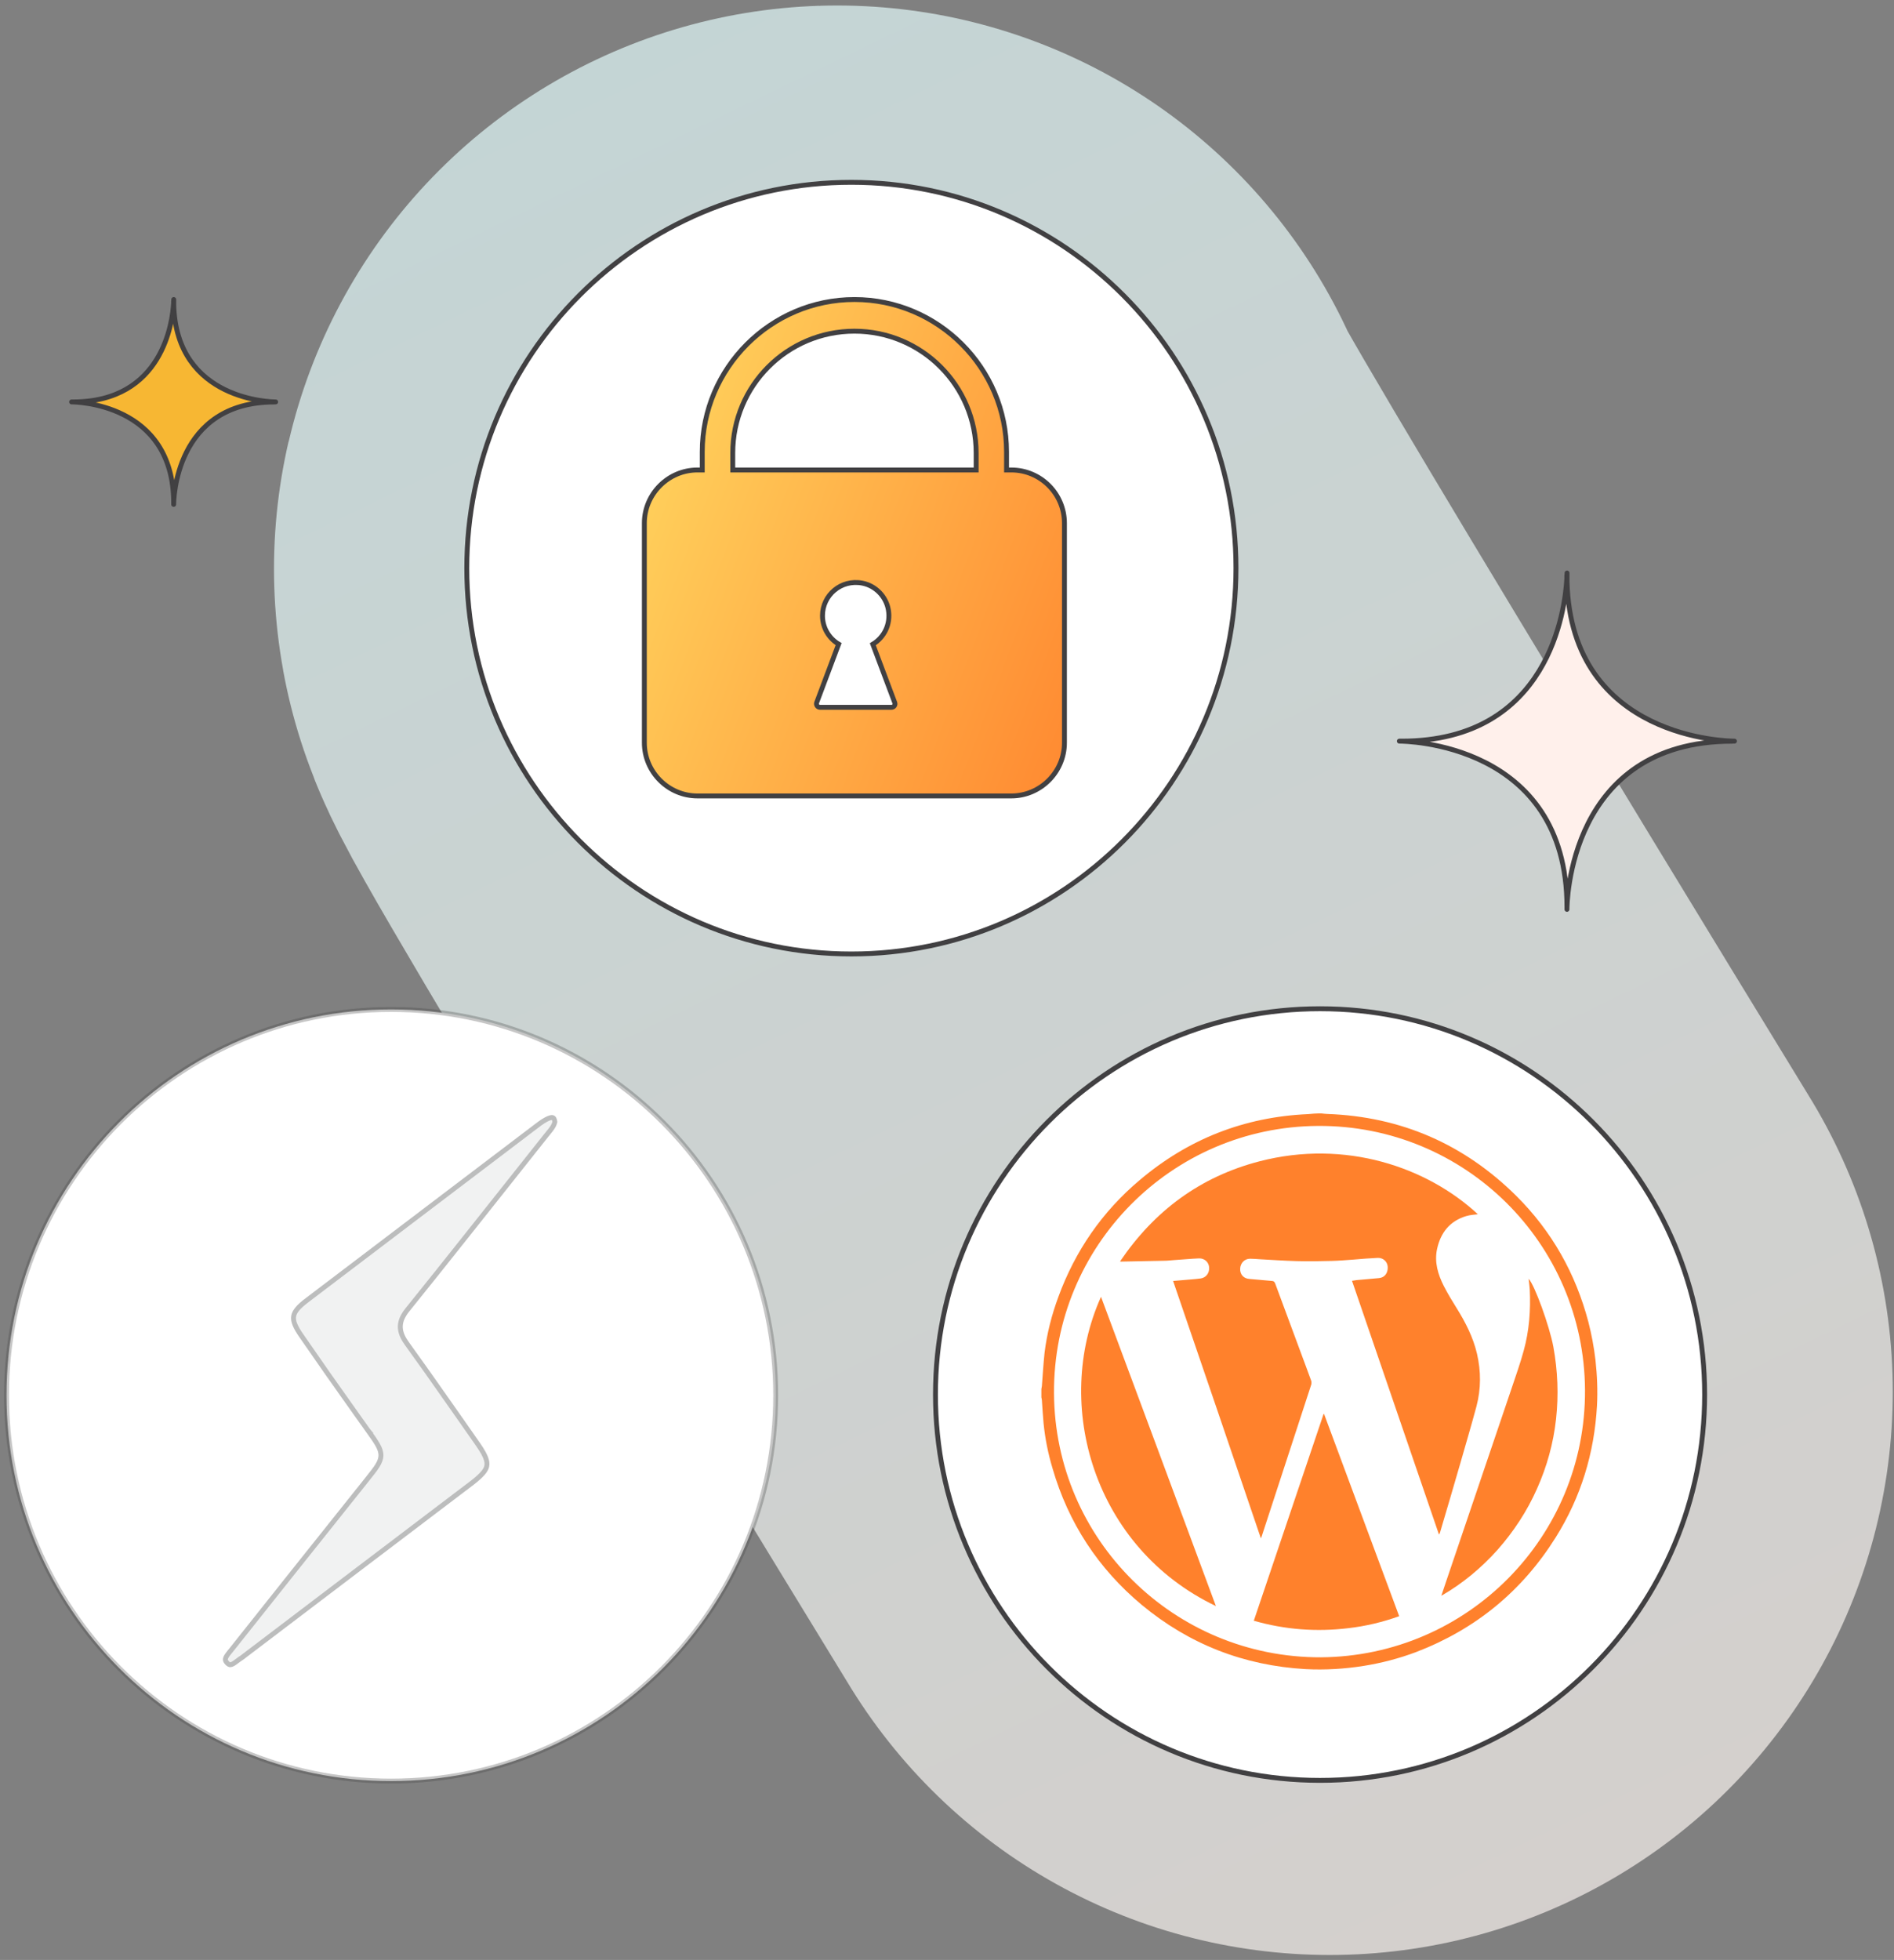 <svg width="291" height="301" viewBox="0 0 291 301" fill="none" xmlns="http://www.w3.org/2000/svg">
<rect x="0" y="0" width="291" height="301" fill="#808080" stroke="none"/>
<path d="M128.623 87.344C126.922 87.396 204.312 213.742 204.312 213.742" stroke="url(#paint0_linear_680_7)" stroke-opacity="0.7" stroke-width="173" stroke-miterlimit="10" stroke-linecap="round" stroke-linejoin="round"/>
<path d="M130.809 146.506C163.443 146.506 189.899 119.977 189.899 87.253C189.899 54.528 163.443 28 130.809 28C98.174 28 71.719 54.528 71.719 87.253C71.719 119.977 98.174 146.506 130.809 146.506Z" fill="white" stroke="#414042" stroke-width="0.75" stroke-miterlimit="10"/>
<path d="M60.09 273.532C92.724 273.532 119.18 247.003 119.18 214.279C119.18 181.554 92.724 155.026 60.09 155.026C27.456 155.026 1 181.554 1 214.279C1 247.003 27.456 273.532 60.09 273.532Z" fill="white" stroke="#414042" stroke-opacity="0.3" stroke-width="0.75" stroke-miterlimit="10"/>
<path d="M266.491 113.822C265.758 113.822 241.413 113.621 240.763 89.339V88C240.763 88.059 240.763 88.308 240.74 88.687C240.74 88.581 240.728 88.474 240.728 88.367V88.889C240.48 93.439 238.081 113.822 215.343 113.822H215C215.709 113.822 240.751 114 240.751 139.313V139.657C240.751 138.946 240.929 113.834 266.148 113.834H265.274L266.491 113.822Z" fill="#FFF0EB" stroke="#414042" stroke-width="0.75" stroke-miterlimit="10" stroke-linejoin="round"/>
<path d="M42.353 61.726C41.904 61.726 27.084 61.607 26.694 46.818V46C26.694 46.036 26.694 46.19 26.683 46.427C26.683 46.355 26.671 46.296 26.671 46.225V46.545C26.517 49.318 25.063 61.726 11.213 61.726H11C11.425 61.726 26.683 61.832 26.683 77.25V77.463C26.683 77.037 26.789 61.737 42.152 61.737H41.62L42.353 61.726Z" fill="#F7B733" stroke="#414042" stroke-width="0.75" stroke-miterlimit="10" stroke-linejoin="round"/>
<path d="M202.816 273.425C235.451 273.425 261.906 246.897 261.906 214.172C261.906 181.448 235.451 154.919 202.816 154.919C170.182 154.919 143.727 181.448 143.727 214.172C143.727 246.897 170.182 273.425 202.816 273.425Z" fill="white" stroke="#414042" stroke-width="0.75" stroke-miterlimit="10"/>
<path d="M203.044 171C203.354 171.026 203.665 171.078 203.95 171.078C215.261 171.492 224.941 175.711 232.965 183.657C238.426 189.092 242.076 195.563 244.043 203.018C244.535 204.933 244.897 206.874 245.13 208.841C245.389 211.197 245.492 213.578 245.363 215.933C244.949 223.181 242.904 229.91 239.047 236.07C233.871 244.353 226.701 250.228 217.564 253.723C214.95 254.706 212.258 255.405 209.515 255.845C206.564 256.311 203.587 256.492 200.585 256.337C191.137 255.793 182.725 252.532 175.426 246.475C168.723 240.885 164.141 233.87 161.708 225.484C161.035 223.232 160.569 220.929 160.336 218.573C160.233 217.383 160.155 216.218 160.078 215.027C160.078 214.898 160.026 214.743 160 214.613C160 214.173 160 213.759 160 213.319C160.026 213.164 160.052 213.008 160.078 212.879C160.207 211.171 160.311 209.437 160.492 207.728C160.854 204.803 161.579 201.956 162.614 199.161C165.203 192.095 169.344 186.09 175.09 181.25C182.544 174.934 191.163 171.544 200.947 171.104C201.258 171.078 201.568 171.052 201.905 171.026C202.267 171 202.656 171 203.044 171ZM202.966 254.525C225.485 254.344 243.655 236.019 243.525 213.474C243.396 190.93 225.044 172.786 202.5 172.915C179.982 173.045 161.812 191.396 161.941 213.94C162.045 236.484 180.422 254.603 202.966 254.525Z" fill="#FF812C"/>
<path d="M180.239 196.727C181.197 196.65 182.077 196.572 182.957 196.494C183.475 196.443 183.966 196.417 184.484 196.339C185.312 196.21 185.83 195.511 185.778 194.657C185.726 193.828 185.053 193.233 184.225 193.259C182.957 193.311 181.689 193.44 180.42 193.518C179.929 193.544 179.437 193.621 178.919 193.621C176.693 193.673 174.467 193.699 172.241 193.751C172.215 193.751 172.189 193.751 172.086 193.725C177.366 185.934 184.432 180.706 193.517 178.35C206.692 174.934 219.245 179.23 227.062 186.478C226.492 186.555 225.871 186.581 225.276 186.762C222.765 187.513 221.342 189.299 220.798 191.81C220.358 193.828 220.928 195.718 221.833 197.504C222.429 198.669 223.102 199.782 223.801 200.895C225.172 203.095 226.337 205.372 226.932 207.909C227.554 210.601 227.554 213.293 226.855 215.959C226.078 218.857 225.224 221.73 224.396 224.629C223.361 228.227 222.299 231.799 221.238 235.397C221.212 235.474 221.186 235.552 221.083 235.656C216.631 222.688 212.179 209.721 207.727 196.701C207.986 196.676 208.193 196.624 208.4 196.598C209.565 196.494 210.704 196.391 211.868 196.287C212.748 196.21 213.266 195.511 213.214 194.553C213.163 193.751 212.515 193.155 211.687 193.181C210.445 193.233 209.228 193.337 208.012 193.44C206.899 193.518 205.76 193.621 204.647 193.647C202.809 193.699 200.972 193.725 199.134 193.673C197.27 193.621 195.407 193.492 193.517 193.388C193.025 193.362 192.56 193.311 192.068 193.311C191.214 193.311 190.567 193.984 190.541 194.864C190.515 195.744 191.084 196.365 191.99 196.417C193.155 196.52 194.294 196.624 195.458 196.727C195.743 196.753 195.821 196.883 195.924 197.116C197.27 200.713 198.59 204.337 199.936 207.935C200.428 209.281 200.946 210.627 201.437 211.998C201.515 212.18 201.515 212.438 201.463 212.645C198.927 220.41 196.39 228.175 193.854 235.94C193.828 236.018 193.802 236.096 193.724 236.251C189.221 222.947 184.743 209.876 180.239 196.727Z" fill="#FF812C"/>
<path d="M203.432 217.15C207.263 227.477 211.119 237.83 214.976 248.21C212.465 249.116 209.851 249.737 207.185 250.047C202.267 250.643 197.427 250.28 192.639 248.908C196.211 238.296 199.782 227.736 203.354 217.176C203.38 217.15 203.406 217.15 203.432 217.15Z" fill="#FF812C"/>
<path d="M186.815 246.655C168.101 237.725 161.682 215.802 169.163 199.159C175.064 215 180.939 230.789 186.815 246.655Z" fill="#FF812C"/>
<path d="M221.447 245.077C221.732 244.223 222.017 243.395 222.301 242.541C225.64 232.731 228.953 222.921 232.292 213.086C232.914 211.222 233.586 209.358 234.104 207.443C234.958 204.363 235.191 201.205 235.036 198.022C235.01 197.737 234.984 197.478 234.958 197.219C234.932 196.96 234.907 196.676 234.855 196.391C235.761 197.271 238.064 203.638 238.66 206.822C239.333 210.523 239.488 214.225 239.074 217.952C238.66 221.679 237.676 225.225 236.149 228.641C234.622 232.084 232.577 235.19 230.092 238.011C227.582 240.807 224.734 243.188 221.447 245.077Z" fill="#FF812C"/>
<path d="M155.384 72.178H154.648V69.387C154.648 62.95 152.031 57.111 147.788 52.865C143.546 48.62 137.713 46 131.28 46C118.416 46 107.896 56.529 107.896 69.387V72.178H107.16C102.678 72.178 99 75.859 99 80.344V114.072C99 118.558 102.678 122.239 107.16 122.239H155.384C159.866 122.239 163.544 118.558 163.544 114.072V80.344C163.544 75.842 159.883 72.178 155.384 72.178ZM112.583 69.575C112.583 59.234 120.948 50.862 131.28 50.862C136.43 50.862 141.117 52.951 144.504 56.341C147.891 59.731 149.978 64.405 149.978 69.575V72.178H112.583V69.575Z" fill="url(#paint1_linear_680_7)" stroke="#414042" stroke-width="0.75" stroke-miterlimit="10"/>
<path d="M137.471 107.91L134.101 98.938C135.812 97.911 136.872 95.908 136.496 93.682C136.154 91.628 134.529 89.95 132.493 89.556C129.226 88.923 126.369 91.405 126.369 94.555C126.369 96.405 127.361 98.031 128.849 98.921L125.479 107.893C125.342 108.252 125.616 108.629 125.992 108.629H136.958C137.351 108.629 137.608 108.252 137.471 107.91Z" fill="white" stroke="#414042" stroke-width="0.75" stroke-miterlimit="10"/>
<path d="M35.377 256.038C35.103 256.038 34.836 255.893 34.569 255.589C33.921 254.87 34.355 254.236 35.083 253.358C35.17 253.259 35.25 253.16 35.324 253.061C41.569 245.199 48.029 237.073 54.416 229.092C54.977 228.385 55.545 227.673 56.112 226.966L56.173 226.887C58.798 223.613 58.798 223.481 56.279 219.962L56.219 219.883C55.598 219.018 55.01 218.193 54.422 217.361C51.536 213.321 48.697 209.268 45.978 205.327C44.075 202.574 44.268 201.406 46.967 199.366L58.564 190.567C59.8 189.623 61.036 188.685 62.278 187.748C64.256 186.243 66.233 184.744 68.21 183.246C72.887 179.694 77.563 176.143 82.246 172.598C82.827 172.156 83.555 171.608 84.31 171.344C84.484 171.284 84.644 171.251 84.791 171.251C85.452 171.251 85.599 171.925 85.626 172.321C85.486 173.06 85.018 173.628 84.524 174.229L84.27 174.539L77.636 182.896C76.855 183.886 76.067 184.876 75.278 185.867L74.136 187.306C73.401 188.237 72.66 189.174 71.911 190.105C68.885 193.92 65.846 197.729 62.866 201.419C62.639 201.697 62.459 201.967 62.312 202.238C61.604 203.499 61.757 204.66 62.826 206.133C63.855 207.558 64.877 208.984 65.892 210.417C67.549 212.754 69.192 215.097 70.836 217.447L73.735 221.593C74.497 222.689 74.918 223.468 75.091 224.108C75.212 224.55 75.225 224.946 75.131 225.329C74.938 226.082 74.296 226.821 72.933 227.897C72.933 227.897 72.646 228.121 72.566 228.181L67.756 231.825C66.968 232.425 66.18 233.02 65.391 233.62L55.598 241.047C49.693 245.536 43.787 250.018 37.875 254.5C37.809 254.546 37.748 254.599 37.682 254.652C37.555 254.751 37.434 254.857 37.294 254.936C37.087 255.061 36.88 255.22 36.666 255.378C36.245 255.702 35.798 256.038 35.377 256.038Z" fill="#D1D3D4" fill-opacity="0.3"/>
<path d="M34.85 255.342L34.847 255.338C34.718 255.194 34.661 255.076 34.639 254.979C34.618 254.883 34.623 254.779 34.666 254.651C34.758 254.372 34.998 254.049 35.368 253.601C35.459 253.498 35.543 253.394 35.621 253.29C41.866 245.429 48.324 237.305 54.709 229.326L54.709 229.325C55.27 228.619 55.838 227.907 56.405 227.201L56.405 227.201L56.411 227.193L56.468 227.118C57.119 226.306 57.626 225.667 57.969 225.117C58.316 224.563 58.522 224.061 58.53 223.522C58.538 222.985 58.349 222.468 58.022 221.885C57.696 221.305 57.21 220.618 56.584 219.744L56.585 219.744L56.578 219.736L56.521 219.66C55.901 218.798 55.315 217.975 54.729 217.145L54.727 217.143C51.843 213.105 49.005 209.054 46.287 205.114L46.287 205.114C45.334 203.737 44.996 202.87 45.117 202.141C45.238 201.41 45.842 200.686 47.193 199.665L47.194 199.665L58.791 190.866L58.792 190.865C60.027 189.921 61.262 188.984 62.504 188.047L62.505 188.046C64.483 186.542 66.46 185.043 68.437 183.545L68.437 183.545L68.445 183.539C73.119 179.989 77.792 176.44 82.472 172.897L82.473 172.897C83.062 172.448 83.744 171.94 84.433 171.698C84.581 171.647 84.699 171.626 84.791 171.626C84.961 171.626 85.05 171.698 85.12 171.822C85.195 171.955 85.233 172.134 85.248 172.298C85.118 172.905 84.728 173.391 84.234 173.99L84.234 173.991L83.98 174.301L83.98 174.301L83.976 174.306L77.343 182.663L77.342 182.664C76.561 183.653 75.773 184.643 74.985 185.633L74.985 185.633L74.985 185.634L73.842 187.073L73.842 187.073C73.107 188.004 72.366 188.94 71.619 189.87L71.618 189.872C68.592 193.686 65.554 197.494 62.575 201.183C62.335 201.476 62.142 201.766 61.983 202.057C61.598 202.744 61.435 203.43 61.531 204.155C61.626 204.872 61.968 205.589 62.522 206.352C63.55 207.777 64.572 209.202 65.587 210.634L65.892 210.417L65.587 210.634C67.243 212.97 68.885 215.312 70.529 217.662L70.836 217.447L70.529 217.662L73.427 221.807C73.427 221.807 73.427 221.807 73.427 221.807C74.184 222.896 74.573 223.631 74.729 224.206L74.729 224.206C74.835 224.597 74.843 224.927 74.768 225.238C74.608 225.856 74.063 226.527 72.701 227.603L72.699 227.604L72.69 227.611L72.657 227.637L72.55 227.72C72.467 227.785 72.379 227.853 72.343 227.88L72.34 227.882L67.53 231.526L67.529 231.526C67.135 231.826 66.742 232.125 66.347 232.424L66.347 232.424L66.347 232.424C65.953 232.723 65.558 233.022 65.164 233.322L55.371 240.748L55.371 240.748C49.468 245.235 43.565 249.716 37.655 254.197C37.598 254.237 37.537 254.286 37.492 254.323C37.476 254.336 37.462 254.348 37.45 254.357C37.413 254.386 37.379 254.413 37.349 254.437C37.258 254.51 37.191 254.564 37.11 254.609L37.11 254.609L37.1 254.615C36.903 254.734 36.707 254.88 36.525 255.016C36.497 255.037 36.47 255.057 36.443 255.077L36.438 255.081C36.224 255.245 36.027 255.394 35.835 255.504C35.641 255.616 35.492 255.663 35.377 255.663C35.251 255.663 35.078 255.6 34.85 255.342L34.85 255.342Z" stroke="#414042" stroke-opacity="0.3" stroke-width="0.75"/>
<defs>
<linearGradient id="paint0_linear_680_7" x1="67.5" y1="-42" x2="270.486" y2="377.617" gradientUnits="userSpaceOnUse">
<stop offset="3.40978e-07" stop-color="#DEFBFC"/>
<stop offset="1" stop-color="#FFF0EB"/>
</linearGradient>
<linearGradient id="paint1_linear_680_7" x1="173.239" y1="122.304" x2="73.155" y2="84.255" gradientUnits="userSpaceOnUse">
<stop stop-color="#FF812C"/>
<stop offset="1" stop-color="#FFE266"/>
</linearGradient>
</defs>
</svg>
